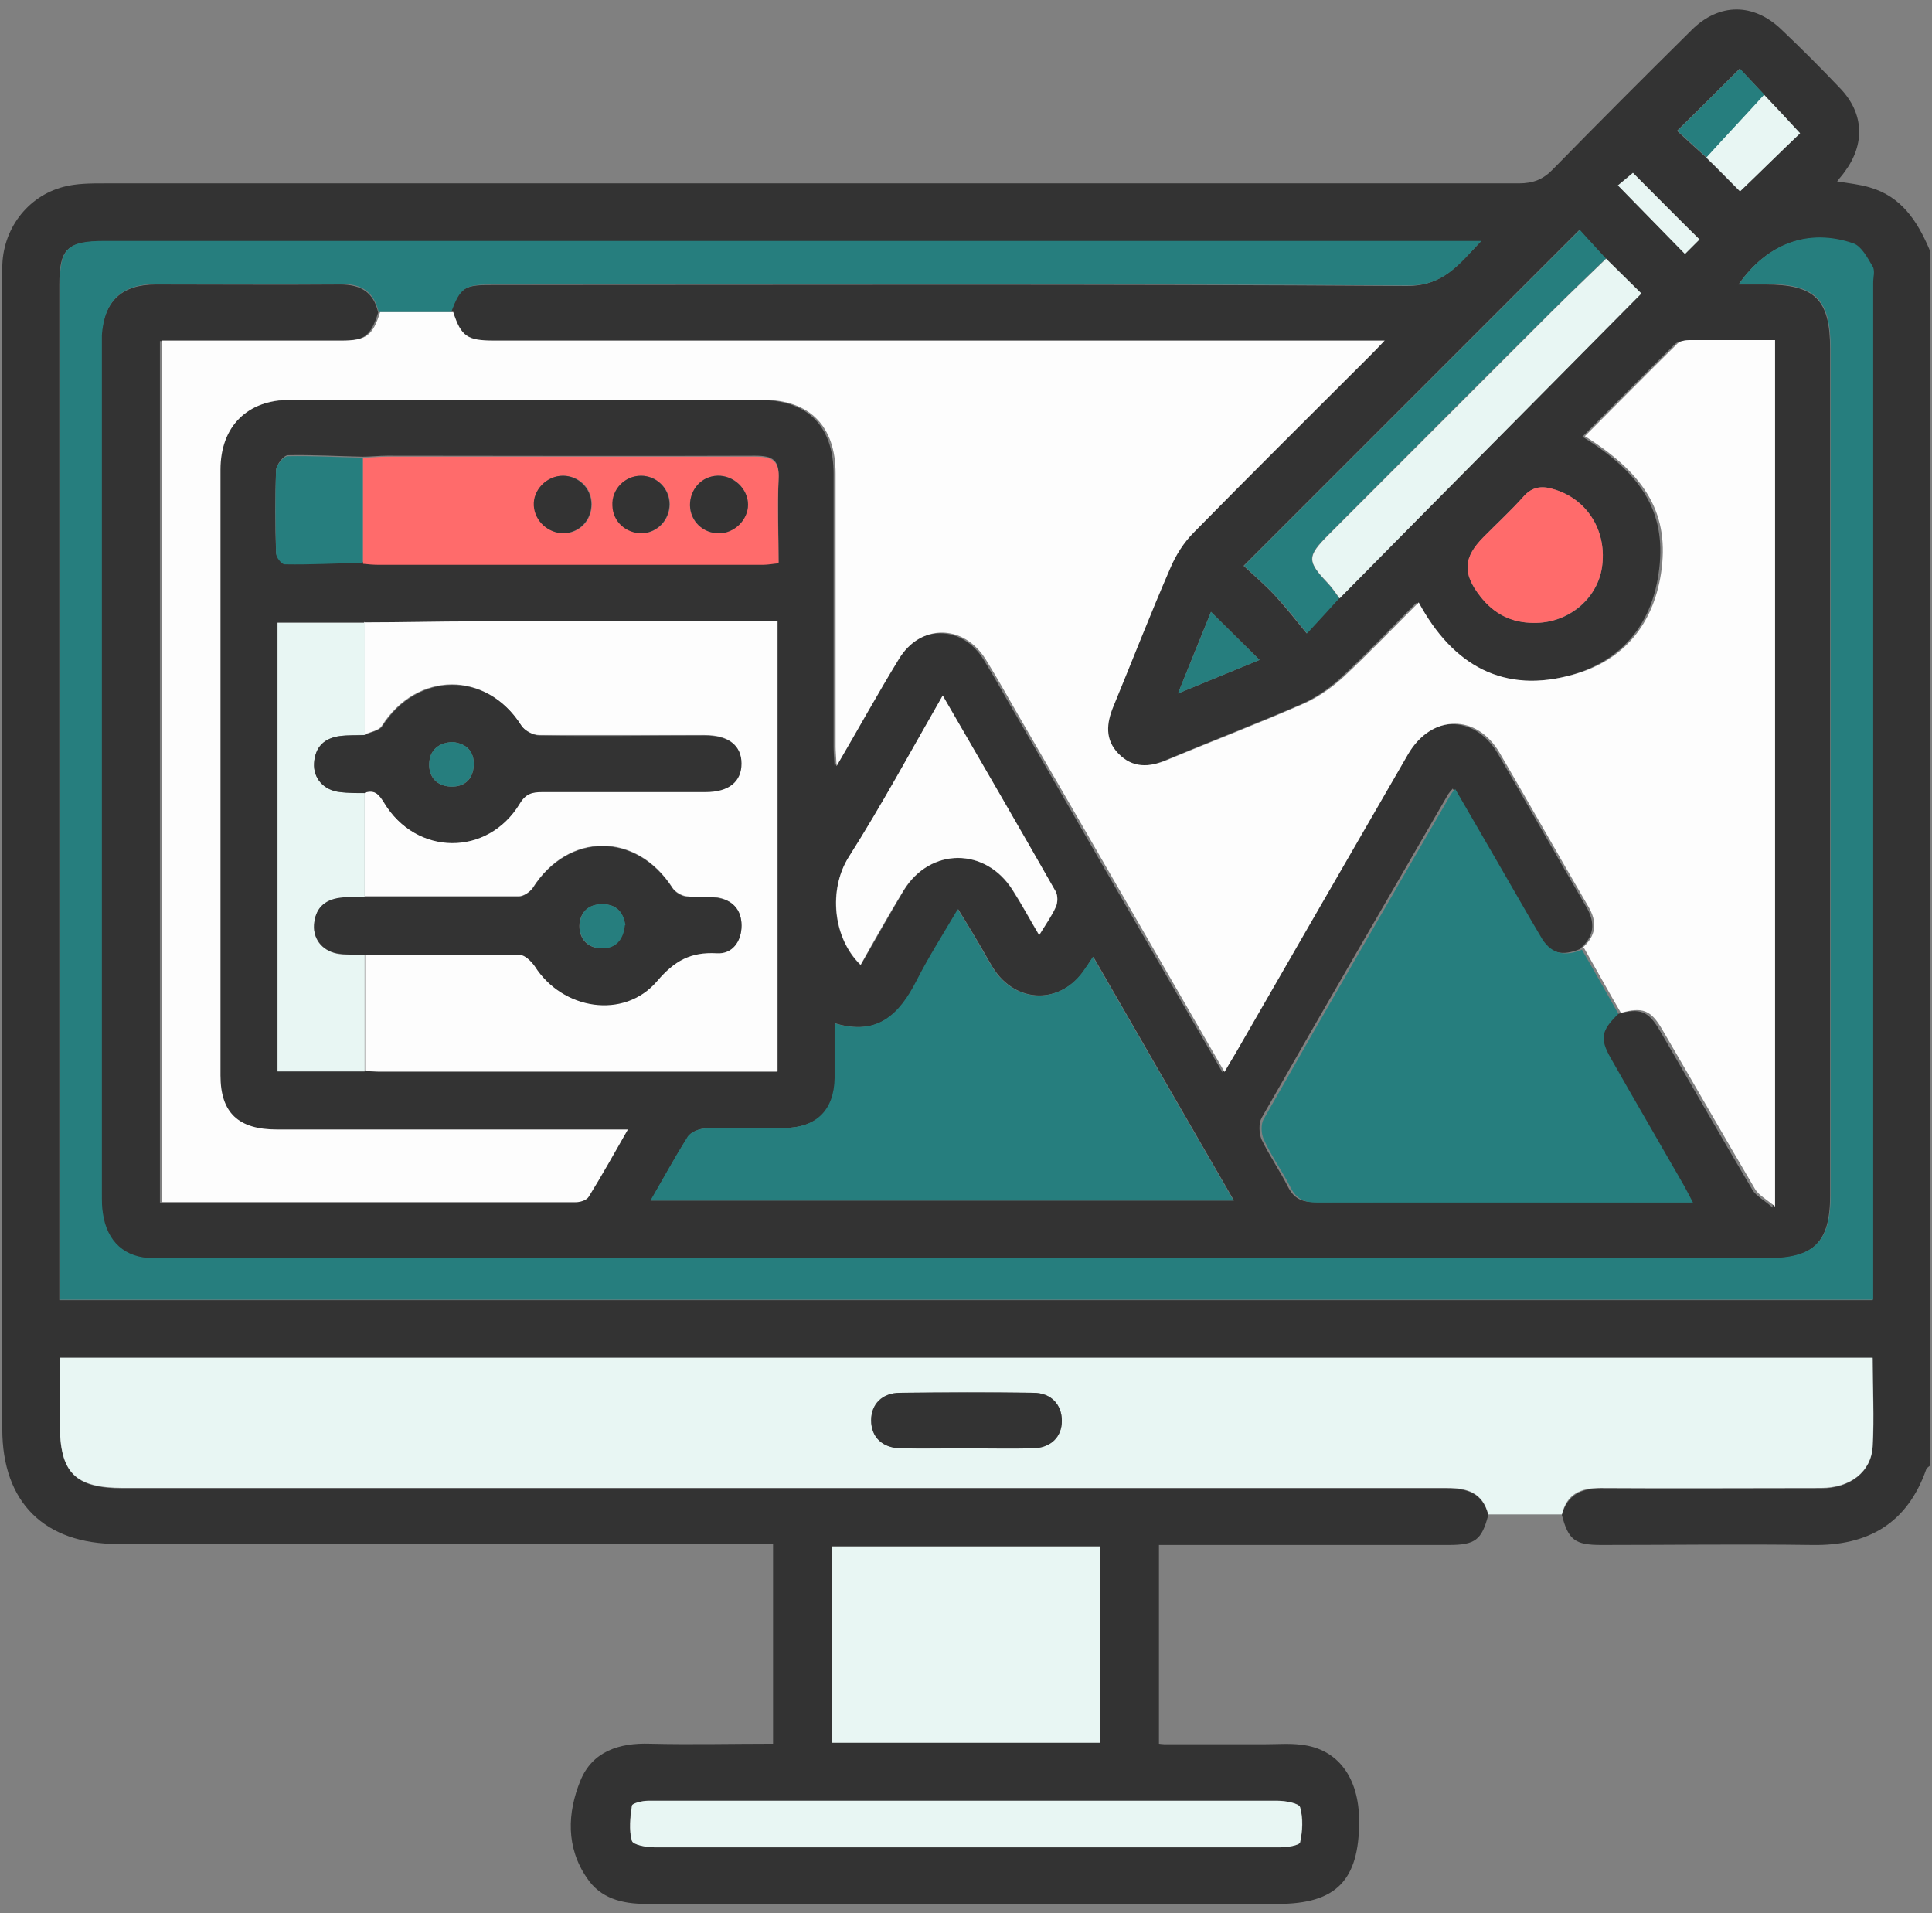 <svg width="102" height="101" viewBox="0 0 102 101" fill="none" xmlns="http://www.w3.org/2000/svg">
<rect x="0" y="0" width="102" height="101" fill="#808080" stroke="none"/>
<path d="M101.88 13.22V77.379C101.88 77.379 101.722 77.484 101.695 77.564C100.691 80.417 98.63 81.606 95.671 81.554C91.971 81.501 88.272 81.554 84.546 81.554C83.145 81.554 82.802 81.289 82.458 79.968C82.749 78.911 83.462 78.568 84.519 78.568C88.404 78.594 92.262 78.568 96.146 78.568C97.652 78.568 98.789 77.722 98.868 76.374C98.974 74.842 98.868 73.283 98.868 71.697H3.159C3.159 72.886 3.159 74.049 3.159 75.185C3.159 77.749 3.951 78.568 6.514 78.568C29.821 78.568 53.101 78.568 76.407 78.568C77.49 78.568 78.283 78.832 78.574 79.968C78.23 81.289 77.887 81.554 76.486 81.554C71.73 81.554 66.947 81.554 62.191 81.554C61.847 81.554 61.504 81.554 61.187 81.554V92.044C61.187 92.044 61.372 92.071 61.451 92.071C63.248 92.071 65.018 92.071 66.815 92.071C67.449 92.071 68.083 92.018 68.691 92.097C70.62 92.308 71.756 93.815 71.756 96.14C71.756 99.258 70.541 100.5 67.476 100.5C62.772 100.5 58.069 100.5 53.365 100.5C46.944 100.5 40.523 100.5 34.102 100.5C32.833 100.5 31.697 100.209 30.983 99.126C29.874 97.514 29.953 95.691 30.64 94C31.274 92.441 32.701 91.991 34.313 92.044C36.48 92.097 38.647 92.044 40.813 92.044V81.501C40.391 81.501 40.047 81.501 39.677 81.501C28.526 81.501 17.375 81.501 6.224 81.501C2.339 81.501 0.12 79.308 0.12 75.423C0.12 57.349 0.12 39.275 0.12 21.2C0.12 18.849 0.12 16.497 0.12 14.145C0.12 12.11 1.441 10.366 3.344 9.864C4.031 9.679 4.797 9.679 5.51 9.679C30.402 9.679 55.294 9.679 80.186 9.679C80.952 9.679 81.481 9.468 82.009 8.913C84.414 6.455 86.845 4.024 89.302 1.593C90.756 0.14 92.579 0.14 94.059 1.567C95.116 2.571 96.146 3.602 97.15 4.659C98.419 5.98 98.472 7.618 97.388 9.071C97.282 9.23 97.15 9.362 96.992 9.574C97.626 9.679 98.181 9.732 98.709 9.891C100.374 10.366 101.22 11.661 101.854 13.141L101.88 13.22ZM93.134 5.002C92.684 4.5 92.235 4.024 91.839 3.628C90.676 4.791 89.646 5.821 88.536 6.905C89.011 7.354 89.54 7.83 90.069 8.305C90.703 8.939 91.363 9.6 91.865 10.102C92.949 9.045 94.006 8.014 95.036 7.037C94.429 6.376 93.768 5.689 93.134 5.002ZM70.699 31.585C76.011 26.221 81.322 20.883 86.633 15.493C86.026 14.885 85.391 14.277 84.757 13.643C84.282 13.114 83.779 12.586 83.383 12.137C77.464 18.056 71.624 23.896 65.652 29.867C66.154 30.343 66.789 30.872 67.344 31.479C67.898 32.087 68.4 32.721 68.982 33.435C69.695 32.642 70.171 32.114 70.673 31.585H70.699ZM19.172 29.709C19.436 29.709 19.7 29.762 19.965 29.762C26.729 29.762 33.52 29.762 40.285 29.762C40.549 29.762 40.787 29.709 41.104 29.683C41.104 28.176 41.051 26.723 41.104 25.27C41.157 24.292 40.813 24.054 39.862 24.054C33.388 24.081 26.914 24.054 20.44 24.054C20.017 24.054 19.595 24.107 19.145 24.107C17.824 24.081 16.529 24.001 15.208 24.028C14.97 24.028 14.6 24.53 14.574 24.794C14.521 26.247 14.521 27.701 14.574 29.154C14.574 29.365 14.865 29.735 15.023 29.735C16.397 29.735 17.771 29.683 19.145 29.656L19.172 29.709ZM19.251 32.853H14.653V56.53H19.251C19.489 56.53 19.7 56.583 19.938 56.583C26.782 56.583 33.626 56.583 40.47 56.583C40.655 56.583 40.84 56.583 41.025 56.583V32.827C35.634 32.827 30.297 32.827 24.985 32.827C23.056 32.827 21.154 32.853 19.225 32.88L19.251 32.853ZM85.444 53.517C86.581 53.2 87.03 53.359 87.638 54.416C89.276 57.217 90.861 60.018 92.526 62.819C92.711 63.136 93.107 63.321 93.583 63.744V17.977C92.024 17.977 90.544 17.977 89.064 17.977C88.853 17.977 88.562 18.029 88.43 18.162C86.792 19.773 85.18 21.412 83.542 23.05C86.818 25.085 88.034 27.199 87.558 30.317C87.162 33.012 85.576 34.888 82.96 35.628C79.261 36.659 76.566 35.152 74.769 31.823C73.421 33.17 72.153 34.518 70.832 35.734C70.224 36.315 69.484 36.817 68.718 37.161C66.339 38.191 63.882 39.142 61.477 40.147C60.526 40.543 59.68 40.569 58.914 39.803C58.201 39.063 58.254 38.218 58.65 37.319C59.68 34.888 60.632 32.431 61.662 30C61.953 29.313 62.376 28.652 62.904 28.123C65.969 25.005 69.061 21.94 72.153 18.849C72.391 18.611 72.628 18.373 72.972 18.003H71.651C56.43 18.003 41.21 18.003 25.963 18.003C24.536 18.003 24.219 17.765 23.796 16.497C24.245 15.202 24.483 15.043 25.91 15.043C42.029 15.043 58.148 14.991 74.267 15.096C76.169 15.096 76.962 14.013 78.177 12.744C77.57 12.744 77.226 12.744 76.883 12.744C73.448 12.744 69.986 12.744 66.551 12.744C46.204 12.744 25.831 12.744 5.484 12.744C3.529 12.744 3.132 13.141 3.132 15.043C3.132 32.51 3.132 50.003 3.132 67.469C3.132 67.866 3.132 68.236 3.132 68.632H98.868V67.496C98.868 49.977 98.868 32.483 98.868 14.964C98.868 14.673 98.974 14.303 98.841 14.092C98.577 13.643 98.26 13.035 97.837 12.877C95.486 12.057 93.292 12.85 91.786 15.017C92.288 15.017 92.737 15.017 93.187 15.017C95.829 15.017 96.622 15.81 96.622 18.426C96.622 33.329 96.622 48.206 96.622 63.109C96.622 65.593 95.75 66.439 93.266 66.439C66.498 66.439 39.704 66.439 12.936 66.439C11.324 66.439 9.685 66.439 8.074 66.439C6.567 66.439 5.616 65.567 5.405 64.061C5.352 63.744 5.352 63.4 5.352 63.083C5.352 48.18 5.352 33.303 5.352 18.399C5.352 18.162 5.352 17.924 5.352 17.712C5.484 15.915 6.409 15.017 8.232 15.017C11.482 15.017 14.732 15.043 17.956 15.017C19.066 15.017 19.727 15.44 19.965 16.497C19.568 17.765 19.225 18.003 17.903 18.003C14.759 18.003 11.614 18.003 8.443 18.003V63.479C15.789 63.479 23.056 63.479 30.349 63.479C30.561 63.479 30.878 63.347 30.983 63.189C31.671 62.079 32.305 60.943 33.045 59.648C32.516 59.648 32.146 59.648 31.803 59.648C26.042 59.648 20.282 59.648 14.521 59.648C12.486 59.648 11.535 58.776 11.535 56.794C11.535 46.145 11.535 35.469 11.535 24.82C11.535 22.521 12.962 21.121 15.261 21.121C23.558 21.121 31.882 21.121 40.179 21.121C42.663 21.121 44.011 22.521 44.011 25.032C44.011 29.841 44.011 34.624 44.011 39.433C44.011 39.697 44.037 39.962 44.064 40.464C45.253 38.429 46.257 36.606 47.34 34.835C48.477 32.959 50.802 32.959 51.938 34.835C52.546 35.813 53.101 36.843 53.682 37.821C57.276 44.057 60.87 50.294 64.543 56.609C64.78 56.239 64.965 55.948 65.124 55.631C68.163 50.373 71.201 45.088 74.24 39.83C75.482 37.715 77.834 37.689 79.076 39.777C80.635 42.446 82.168 45.167 83.727 47.836C84.255 48.708 84.176 49.448 83.383 50.109C82.538 50.452 81.824 50.373 81.296 49.554C81.084 49.21 80.899 48.867 80.688 48.523C79.367 46.251 78.045 43.952 76.698 41.626C76.566 41.785 76.513 41.838 76.46 41.917C73.157 47.625 69.854 53.306 66.604 59.014C66.445 59.304 66.472 59.833 66.604 60.15C67.026 61.022 67.581 61.815 68.004 62.66C68.321 63.268 68.718 63.453 69.405 63.453C75.694 63.426 81.983 63.453 88.272 63.453C88.562 63.453 88.827 63.453 89.249 63.453C89.011 63.004 88.853 62.687 88.668 62.37C87.426 60.203 86.158 58.01 84.916 55.843C84.308 54.786 84.414 54.363 85.312 53.491L85.444 53.517ZM34.339 63.374H65.15C62.64 59.04 60.209 54.812 57.725 50.505C57.54 50.769 57.408 50.954 57.302 51.139C56.034 53.042 53.629 53.015 52.414 51.06C52.123 50.584 51.859 50.082 51.568 49.606C51.304 49.157 51.013 48.682 50.59 47.995C49.771 49.422 49.031 50.531 48.424 51.747C47.525 53.517 46.389 54.706 44.09 54.019C44.09 55.076 44.09 55.975 44.09 56.9C44.09 58.591 43.139 59.516 41.448 59.542C40.047 59.542 38.673 59.542 37.273 59.569C36.929 59.569 36.48 59.754 36.321 60.018C35.634 61.075 35.053 62.185 34.366 63.374H34.339ZM43.931 91.991H58.095V81.633H43.931V91.991ZM51.04 97.514C51.542 97.514 52.044 97.514 52.519 97.514C57.54 97.514 62.587 97.514 67.608 97.514C67.978 97.514 68.612 97.408 68.638 97.25C68.77 96.668 68.823 95.981 68.638 95.4C68.585 95.189 67.872 95.057 67.449 95.057C59.046 95.057 50.643 95.057 42.24 95.057C39.571 95.057 36.876 95.057 34.207 95.057C33.917 95.057 33.388 95.189 33.362 95.321C33.256 95.929 33.177 96.589 33.362 97.171C33.414 97.382 34.128 97.514 34.551 97.514C40.047 97.514 45.543 97.514 51.04 97.514ZM54.871 49.369C55.215 48.787 55.532 48.365 55.743 47.889C55.849 47.678 55.849 47.308 55.743 47.096C53.788 43.661 51.806 40.252 49.771 36.738C48.08 39.645 46.547 42.525 44.803 45.273C43.72 46.938 43.958 49.527 45.438 50.954C46.204 49.633 46.944 48.312 47.71 47.017C49.111 44.718 52.044 44.718 53.471 47.017C53.946 47.757 54.369 48.55 54.871 49.395V49.369ZM80.978 32.88C82.775 32.906 84.308 31.664 84.572 29.973C84.863 28.097 83.859 26.406 82.115 25.851C81.481 25.64 80.926 25.64 80.424 26.221C79.763 26.961 79.023 27.621 78.336 28.335C77.253 29.418 77.2 30.264 78.151 31.479C78.865 32.378 79.789 32.88 80.978 32.88ZM62.191 36.606C63.803 35.945 65.15 35.39 66.498 34.835C65.626 33.963 64.807 33.17 63.935 32.298C63.38 33.646 62.851 34.967 62.191 36.606ZM89.725 12.639C88.483 11.397 87.32 10.234 86.211 9.124C85.973 9.309 85.656 9.574 85.418 9.785C86.633 11.027 87.77 12.19 88.959 13.405C89.249 13.114 89.54 12.824 89.725 12.639Z" fill="#333333"/>
<path d="M83.489 50.083C84.281 49.422 84.361 48.682 83.832 47.81C82.273 45.141 80.74 42.419 79.181 39.751C77.966 37.663 75.588 37.69 74.346 39.803C71.307 45.062 68.268 50.32 65.229 55.605C65.044 55.922 64.859 56.213 64.648 56.583C61.002 50.268 57.408 44.031 53.788 37.795C53.206 36.791 52.651 35.787 52.044 34.809C50.881 32.933 48.582 32.907 47.446 34.809C46.362 36.58 45.358 38.403 44.169 40.438C44.143 39.909 44.116 39.645 44.116 39.407C44.116 34.598 44.116 29.815 44.116 25.006C44.116 22.495 42.769 21.121 40.285 21.095C31.988 21.095 23.664 21.095 15.367 21.095C13.068 21.095 11.641 22.495 11.641 24.794C11.641 35.443 11.641 46.119 11.641 56.768C11.641 58.75 12.592 59.622 14.627 59.622C20.387 59.622 26.148 59.622 31.908 59.622C32.252 59.622 32.622 59.622 33.15 59.622C32.41 60.917 31.776 62.053 31.089 63.163C30.983 63.348 30.666 63.453 30.455 63.453C23.188 63.453 15.895 63.453 8.549 63.453V17.977C11.72 17.977 14.864 17.977 18.009 17.977C19.33 17.977 19.674 17.739 20.07 16.471C21.365 16.471 22.633 16.471 23.928 16.471C24.351 17.765 24.668 17.977 26.095 17.977C41.315 17.977 56.536 17.977 71.783 17.977H73.104C72.76 18.347 72.522 18.585 72.285 18.823C69.193 21.914 66.101 24.979 63.036 28.098C62.508 28.626 62.085 29.287 61.794 29.974C60.737 32.405 59.786 34.862 58.782 37.293C58.412 38.192 58.333 39.037 59.046 39.777C59.786 40.543 60.658 40.517 61.609 40.121C64.014 39.116 66.445 38.192 68.85 37.135C69.616 36.791 70.329 36.289 70.963 35.708C72.285 34.466 73.553 33.145 74.901 31.797C76.698 35.126 79.393 36.659 83.092 35.602C85.708 34.862 87.267 32.986 87.69 30.291C88.166 27.199 86.95 25.085 83.674 23.024C85.312 21.386 86.924 19.747 88.562 18.135C88.694 18.003 88.985 17.951 89.196 17.951C90.676 17.951 92.182 17.951 93.715 17.951V63.691C93.213 63.268 92.843 63.083 92.658 62.766C91.02 59.992 89.408 57.164 87.769 54.363C87.162 53.306 86.713 53.148 85.576 53.465C84.916 52.329 84.281 51.192 83.621 50.03L83.489 50.083Z" fill="#FDFDFD"/>
<path d="M82.458 79.941C81.163 79.941 79.868 79.941 78.574 79.941C78.283 78.805 77.49 78.541 76.407 78.541C53.1 78.541 29.82 78.541 6.514 78.541C3.951 78.541 3.158 77.748 3.158 75.158C3.158 73.996 3.158 72.859 3.158 71.67H98.868C98.868 73.256 98.947 74.815 98.868 76.347C98.788 77.695 97.678 78.541 96.146 78.541C92.261 78.541 88.403 78.567 84.519 78.541C83.436 78.541 82.722 78.858 82.458 79.941ZM50.96 76.453C52.149 76.453 53.338 76.453 54.527 76.453C55.505 76.427 56.06 75.846 56.06 75C56.06 74.154 55.505 73.52 54.554 73.52C52.202 73.467 49.877 73.494 47.525 73.52C46.547 73.52 45.992 74.128 45.992 74.974C45.992 75.872 46.574 76.427 47.604 76.453C48.714 76.48 49.85 76.453 50.96 76.453Z" fill="#E8F6F3"/>
<path d="M23.849 16.471C22.554 16.471 21.285 16.471 19.991 16.471C19.753 15.414 19.092 14.964 17.982 14.991C14.732 15.044 11.482 14.991 8.258 14.991C6.435 14.991 5.51 15.863 5.378 17.686C5.378 17.924 5.378 18.162 5.378 18.373C5.378 33.276 5.378 48.154 5.378 63.057C5.378 63.374 5.378 63.718 5.431 64.034C5.642 65.541 6.593 66.413 8.1 66.413C9.712 66.413 11.35 66.413 12.962 66.413C39.73 66.413 66.524 66.413 93.292 66.413C95.776 66.413 96.648 65.567 96.648 63.083C96.648 48.18 96.648 33.303 96.648 18.399C96.648 15.784 95.855 14.991 93.213 14.991C92.764 14.991 92.314 14.991 91.812 14.991C93.319 12.824 95.512 12.031 97.864 12.85C98.286 13.009 98.603 13.617 98.868 14.066C99 14.277 98.894 14.647 98.894 14.938C98.894 32.457 98.894 49.95 98.894 67.47V68.606H3.158C3.158 68.21 3.158 67.813 3.158 67.443C3.158 49.977 3.158 32.484 3.158 15.017C3.158 13.115 3.555 12.718 5.51 12.718C25.857 12.718 46.23 12.718 66.577 12.718C70.012 12.718 73.474 12.718 76.909 12.718C77.252 12.718 77.622 12.718 78.204 12.718C76.988 14.013 76.195 15.097 74.293 15.07C58.174 14.964 42.055 15.017 25.936 15.017C24.536 15.017 24.298 15.202 23.822 16.471H23.849Z" fill="#267E7E"/>
<path d="M19.251 32.853C21.18 32.853 23.082 32.8 25.012 32.8C30.349 32.8 35.661 32.8 41.051 32.8V56.556C40.866 56.556 40.681 56.556 40.496 56.556C33.652 56.556 26.808 56.556 19.965 56.556C19.727 56.556 19.515 56.529 19.277 56.503C19.277 54.468 19.277 52.407 19.277 50.373C21.999 50.373 24.694 50.346 27.416 50.373C27.707 50.373 28.05 50.716 28.235 50.98C29.715 53.279 32.939 53.808 34.683 51.773C35.608 50.69 36.453 50.188 37.854 50.293C38.647 50.346 39.149 49.685 39.149 48.84C39.149 47.994 38.647 47.492 37.827 47.36C37.299 47.281 36.77 47.387 36.242 47.307C35.978 47.281 35.634 47.069 35.502 46.858C33.599 43.899 30.006 43.899 28.13 46.858C27.997 47.069 27.654 47.307 27.39 47.307C24.668 47.307 21.973 47.307 19.251 47.307C19.251 45.484 19.251 43.661 19.251 41.811C19.753 41.653 19.991 41.917 20.255 42.34C21.946 45.167 25.751 45.193 27.416 42.392C27.733 41.864 28.077 41.785 28.605 41.785C31.485 41.785 34.366 41.785 37.22 41.785C38.462 41.785 39.122 41.256 39.122 40.278C39.122 39.327 38.462 38.799 37.193 38.799C34.286 38.799 31.38 38.799 28.473 38.799C28.13 38.799 27.68 38.561 27.495 38.27C25.672 35.39 21.999 35.416 20.149 38.323C19.991 38.561 19.542 38.64 19.225 38.772C19.225 36.79 19.225 34.809 19.225 32.827L19.251 32.853Z" fill="#FDFDFD"/>
<path d="M83.489 50.082C84.149 51.218 84.784 52.355 85.444 53.517C84.546 54.389 84.44 54.812 85.048 55.869C86.29 58.062 87.558 60.229 88.8 62.396C88.985 62.713 89.144 63.03 89.381 63.479C88.959 63.479 88.694 63.479 88.404 63.479C82.115 63.479 75.826 63.479 69.537 63.479C68.85 63.479 68.453 63.294 68.136 62.687C67.713 61.841 67.132 61.048 66.736 60.176C66.577 59.859 66.551 59.331 66.736 59.04C69.986 53.332 73.289 47.625 76.592 41.944C76.645 41.864 76.698 41.785 76.83 41.653C78.177 43.978 79.499 46.251 80.82 48.55C81.031 48.893 81.216 49.237 81.428 49.58C81.956 50.399 82.67 50.479 83.515 50.135L83.489 50.082Z" fill="#267E7E"/>
<path d="M34.339 63.373C35.026 62.184 35.634 61.074 36.295 60.017C36.453 59.753 36.929 59.568 37.246 59.568C38.646 59.515 40.02 59.568 41.421 59.542C43.112 59.515 44.037 58.59 44.063 56.899C44.063 55.974 44.063 55.076 44.063 54.019C46.336 54.706 47.499 53.517 48.397 51.746C49.005 50.557 49.718 49.421 50.564 47.994C50.987 48.681 51.277 49.13 51.541 49.606C51.832 50.082 52.096 50.584 52.387 51.059C53.603 53.015 56.007 53.068 57.276 51.139C57.408 50.954 57.54 50.769 57.698 50.505C60.182 54.812 62.613 59.04 65.124 63.373H34.313H34.339Z" fill="#267E7E"/>
<path d="M43.932 91.991V81.632H58.095V91.991H43.932Z" fill="#E8F6F3"/>
<path d="M19.145 24.159C19.568 24.159 19.991 24.106 20.44 24.106C26.914 24.106 33.388 24.106 39.862 24.106C40.813 24.106 41.157 24.344 41.104 25.322C41.025 26.775 41.104 28.229 41.104 29.735C40.813 29.761 40.549 29.814 40.285 29.814C33.52 29.814 26.729 29.814 19.964 29.814C19.7 29.814 19.436 29.788 19.172 29.761C19.172 27.912 19.172 26.062 19.172 24.212L19.145 24.159ZM29.768 28.149C30.613 28.149 31.248 27.462 31.248 26.617C31.248 25.771 30.587 25.111 29.741 25.111C28.896 25.111 28.156 25.851 28.209 26.696C28.235 27.515 28.949 28.149 29.794 28.149H29.768ZM37.959 28.149C38.779 28.149 39.466 27.436 39.492 26.643C39.492 25.798 38.752 25.084 37.88 25.111C37.061 25.137 36.427 25.824 36.427 26.67C36.427 27.515 37.114 28.149 37.959 28.149ZM33.89 28.149C34.709 28.149 35.37 27.436 35.37 26.617C35.37 25.798 34.683 25.111 33.864 25.111C32.992 25.111 32.305 25.824 32.357 26.696C32.384 27.515 33.097 28.149 33.916 28.149H33.89Z" fill="#FF6B6B"/>
<path d="M19.251 32.853C19.251 34.835 19.251 36.817 19.251 38.798C18.828 38.798 18.379 38.798 17.956 38.851C17.137 38.957 16.635 39.433 16.582 40.278C16.529 41.097 17.111 41.705 17.956 41.811C18.379 41.864 18.802 41.837 19.251 41.864C19.251 43.687 19.251 45.51 19.251 47.36C18.828 47.36 18.379 47.36 17.956 47.413C17.137 47.519 16.635 47.994 16.582 48.84C16.529 49.659 17.111 50.267 17.956 50.372C18.379 50.425 18.802 50.399 19.251 50.425C19.251 52.46 19.251 54.521 19.251 56.556H14.653V32.88H19.251V32.853Z" fill="#E8F6F3"/>
<path d="M51.04 97.514C45.544 97.514 40.047 97.514 34.551 97.514C34.128 97.514 33.415 97.382 33.362 97.17C33.203 96.589 33.283 95.928 33.362 95.32C33.362 95.188 33.917 95.056 34.207 95.056C36.876 95.056 39.572 95.056 42.24 95.056C50.643 95.056 59.046 95.056 67.449 95.056C67.872 95.056 68.586 95.188 68.638 95.4C68.797 95.981 68.771 96.642 68.638 97.249C68.612 97.408 67.951 97.514 67.608 97.514C62.587 97.514 57.54 97.514 52.52 97.514C52.017 97.514 51.515 97.514 51.04 97.514Z" fill="#E8F6F3"/>
<path d="M54.871 49.368C54.369 48.523 53.946 47.73 53.471 46.99C52.044 44.718 49.11 44.718 47.71 46.99C46.917 48.285 46.177 49.606 45.437 50.927C43.958 49.5 43.746 46.937 44.803 45.246C46.547 42.498 48.106 39.618 49.771 36.711C51.806 40.225 53.788 43.634 55.743 47.069C55.849 47.281 55.849 47.624 55.743 47.862C55.532 48.338 55.215 48.787 54.871 49.342V49.368Z" fill="#FDFDFD"/>
<path d="M84.784 13.643C85.418 14.277 86.052 14.884 86.66 15.492C81.322 20.883 76.011 26.221 70.726 31.585C70.541 31.32 70.356 31.056 70.145 30.819C69.008 29.629 68.982 29.392 70.145 28.229C74.056 24.318 77.993 20.381 81.904 16.47C82.855 15.519 83.833 14.594 84.81 13.643H84.784Z" fill="#E8F6F3"/>
<path d="M84.784 13.643C83.806 14.594 82.828 15.519 81.877 16.47C77.94 20.381 74.029 24.318 70.118 28.229C68.982 29.365 68.982 29.63 70.118 30.819C70.33 31.057 70.515 31.321 70.7 31.585C70.224 32.114 69.748 32.642 69.008 33.435C68.427 32.721 67.925 32.061 67.37 31.479C66.815 30.872 66.181 30.343 65.679 29.867C71.651 23.896 77.491 18.056 83.41 12.137C83.806 12.586 84.308 13.114 84.784 13.643Z" fill="#267E7E"/>
<path d="M80.978 32.88C79.789 32.88 78.864 32.404 78.151 31.479C77.2 30.264 77.252 29.418 78.336 28.335C79.023 27.648 79.763 26.961 80.423 26.221C80.925 25.639 81.48 25.639 82.115 25.851C83.859 26.406 84.863 28.097 84.572 29.973C84.308 31.638 82.749 32.906 80.978 32.88Z" fill="#FF6B6B"/>
<path d="M19.145 24.16C19.145 26.01 19.145 27.86 19.145 29.709C17.771 29.736 16.397 29.815 15.023 29.789C14.865 29.789 14.574 29.419 14.574 29.207C14.548 27.754 14.521 26.301 14.574 24.847C14.574 24.557 14.97 24.081 15.208 24.081C16.503 24.055 17.824 24.134 19.145 24.16Z" fill="#267E7E"/>
<path d="M93.134 5.001C93.794 5.689 94.429 6.376 95.036 7.036C94.006 8.014 92.975 9.044 91.865 10.101C91.363 9.599 90.729 8.939 90.069 8.305C91.073 7.195 92.103 6.111 93.107 5.001H93.134Z" fill="#E8F6F3"/>
<path d="M93.134 5.002C92.13 6.111 91.099 7.195 90.095 8.305C89.566 7.829 89.038 7.327 88.562 6.904C89.672 5.821 90.703 4.764 91.865 3.627C92.235 4.024 92.684 4.526 93.16 5.002H93.134Z" fill="#267E7E"/>
<path d="M62.191 36.605C62.851 34.967 63.406 33.646 63.935 32.298C64.807 33.17 65.626 33.963 66.498 34.835C65.124 35.39 63.803 35.945 62.191 36.605Z" fill="#267E7E"/>
<path d="M89.725 12.639C89.54 12.823 89.249 13.114 88.959 13.405C87.77 12.189 86.633 11.027 85.418 9.785C85.656 9.6 85.999 9.309 86.211 9.124C87.32 10.234 88.457 11.396 89.725 12.639Z" fill="#E8F6F3"/>
<path d="M50.961 76.454C49.851 76.454 48.715 76.454 47.605 76.454C46.574 76.454 45.993 75.847 45.993 74.975C45.993 74.129 46.574 73.521 47.526 73.521C49.877 73.495 52.203 73.495 54.554 73.521C55.506 73.521 56.061 74.156 56.061 75.001C56.061 75.847 55.479 76.428 54.528 76.454C53.339 76.481 52.15 76.454 50.961 76.454Z" fill="#333333"/>
<path d="M19.251 41.865C18.828 41.865 18.379 41.865 17.956 41.812C17.111 41.733 16.529 41.099 16.582 40.279C16.635 39.434 17.111 38.958 17.956 38.852C18.379 38.8 18.802 38.826 19.251 38.8C19.568 38.641 20.017 38.588 20.176 38.35C22.026 35.444 25.699 35.417 27.522 38.298C27.707 38.588 28.156 38.826 28.5 38.826C31.406 38.879 34.313 38.826 37.22 38.826C38.462 38.826 39.149 39.355 39.149 40.306C39.149 41.257 38.488 41.812 37.246 41.812C34.366 41.812 31.486 41.812 28.632 41.812C28.103 41.812 27.76 41.891 27.443 42.42C25.752 45.221 21.973 45.194 20.282 42.367C20.017 41.944 19.806 41.68 19.277 41.839L19.251 41.865ZM23.902 39.17C23.162 39.196 22.686 39.592 22.66 40.306C22.633 41.046 23.083 41.495 23.796 41.521C24.509 41.548 24.985 41.151 25.012 40.385C25.038 39.645 24.615 39.249 23.902 39.17Z" fill="#333333"/>
<path d="M19.251 50.4C18.828 50.4 18.379 50.4 17.956 50.347C17.111 50.267 16.529 49.633 16.582 48.814C16.635 47.969 17.111 47.493 17.956 47.387C18.379 47.334 18.802 47.361 19.251 47.334C21.973 47.334 24.668 47.361 27.39 47.334C27.628 47.334 27.971 47.097 28.13 46.885C30.006 43.926 33.6 43.926 35.502 46.885C35.634 47.097 35.978 47.308 36.242 47.334C36.77 47.414 37.299 47.308 37.828 47.387C38.647 47.493 39.149 47.995 39.149 48.867C39.149 49.713 38.647 50.373 37.854 50.32C36.453 50.241 35.608 50.717 34.683 51.8C32.939 53.835 29.689 53.306 28.235 51.007C28.05 50.743 27.707 50.4 27.416 50.4C24.695 50.373 21.999 50.4 19.277 50.4H19.251ZM32.992 48.841C32.913 48.18 32.569 47.731 31.803 47.731C31.063 47.731 30.614 48.154 30.587 48.867C30.587 49.581 31.036 50.056 31.75 50.056C32.463 50.056 32.886 49.633 32.965 48.841H32.992Z" fill="#333333"/>
<path d="M29.768 28.151C28.949 28.151 28.235 27.516 28.182 26.697C28.129 25.852 28.869 25.112 29.715 25.112C30.534 25.112 31.221 25.772 31.221 26.618C31.221 27.464 30.587 28.124 29.741 28.151H29.768Z" fill="#333333"/>
<path d="M37.959 28.15C37.114 28.15 36.453 27.516 36.427 26.67C36.427 25.825 37.035 25.137 37.88 25.111C38.726 25.085 39.492 25.798 39.492 26.644C39.492 27.436 38.779 28.15 37.959 28.15Z" fill="#333333"/>
<path d="M33.89 28.151C33.045 28.151 32.358 27.543 32.331 26.697C32.278 25.825 32.992 25.112 33.837 25.112C34.657 25.112 35.343 25.772 35.343 26.618C35.343 27.437 34.709 28.124 33.864 28.151H33.89Z" fill="#333333"/>
<path d="M23.902 39.169C24.615 39.248 25.038 39.645 25.011 40.385C24.985 41.124 24.509 41.547 23.796 41.521C23.082 41.494 22.633 41.019 22.66 40.305C22.686 39.592 23.162 39.195 23.902 39.169Z" fill="#267E7E"/>
<path d="M32.992 48.841C32.912 49.634 32.489 50.083 31.776 50.056C31.063 50.056 30.587 49.581 30.613 48.867C30.613 48.154 31.063 47.705 31.829 47.731C32.569 47.731 32.939 48.207 33.018 48.841H32.992Z" fill="#267E7E"/>
</svg>
